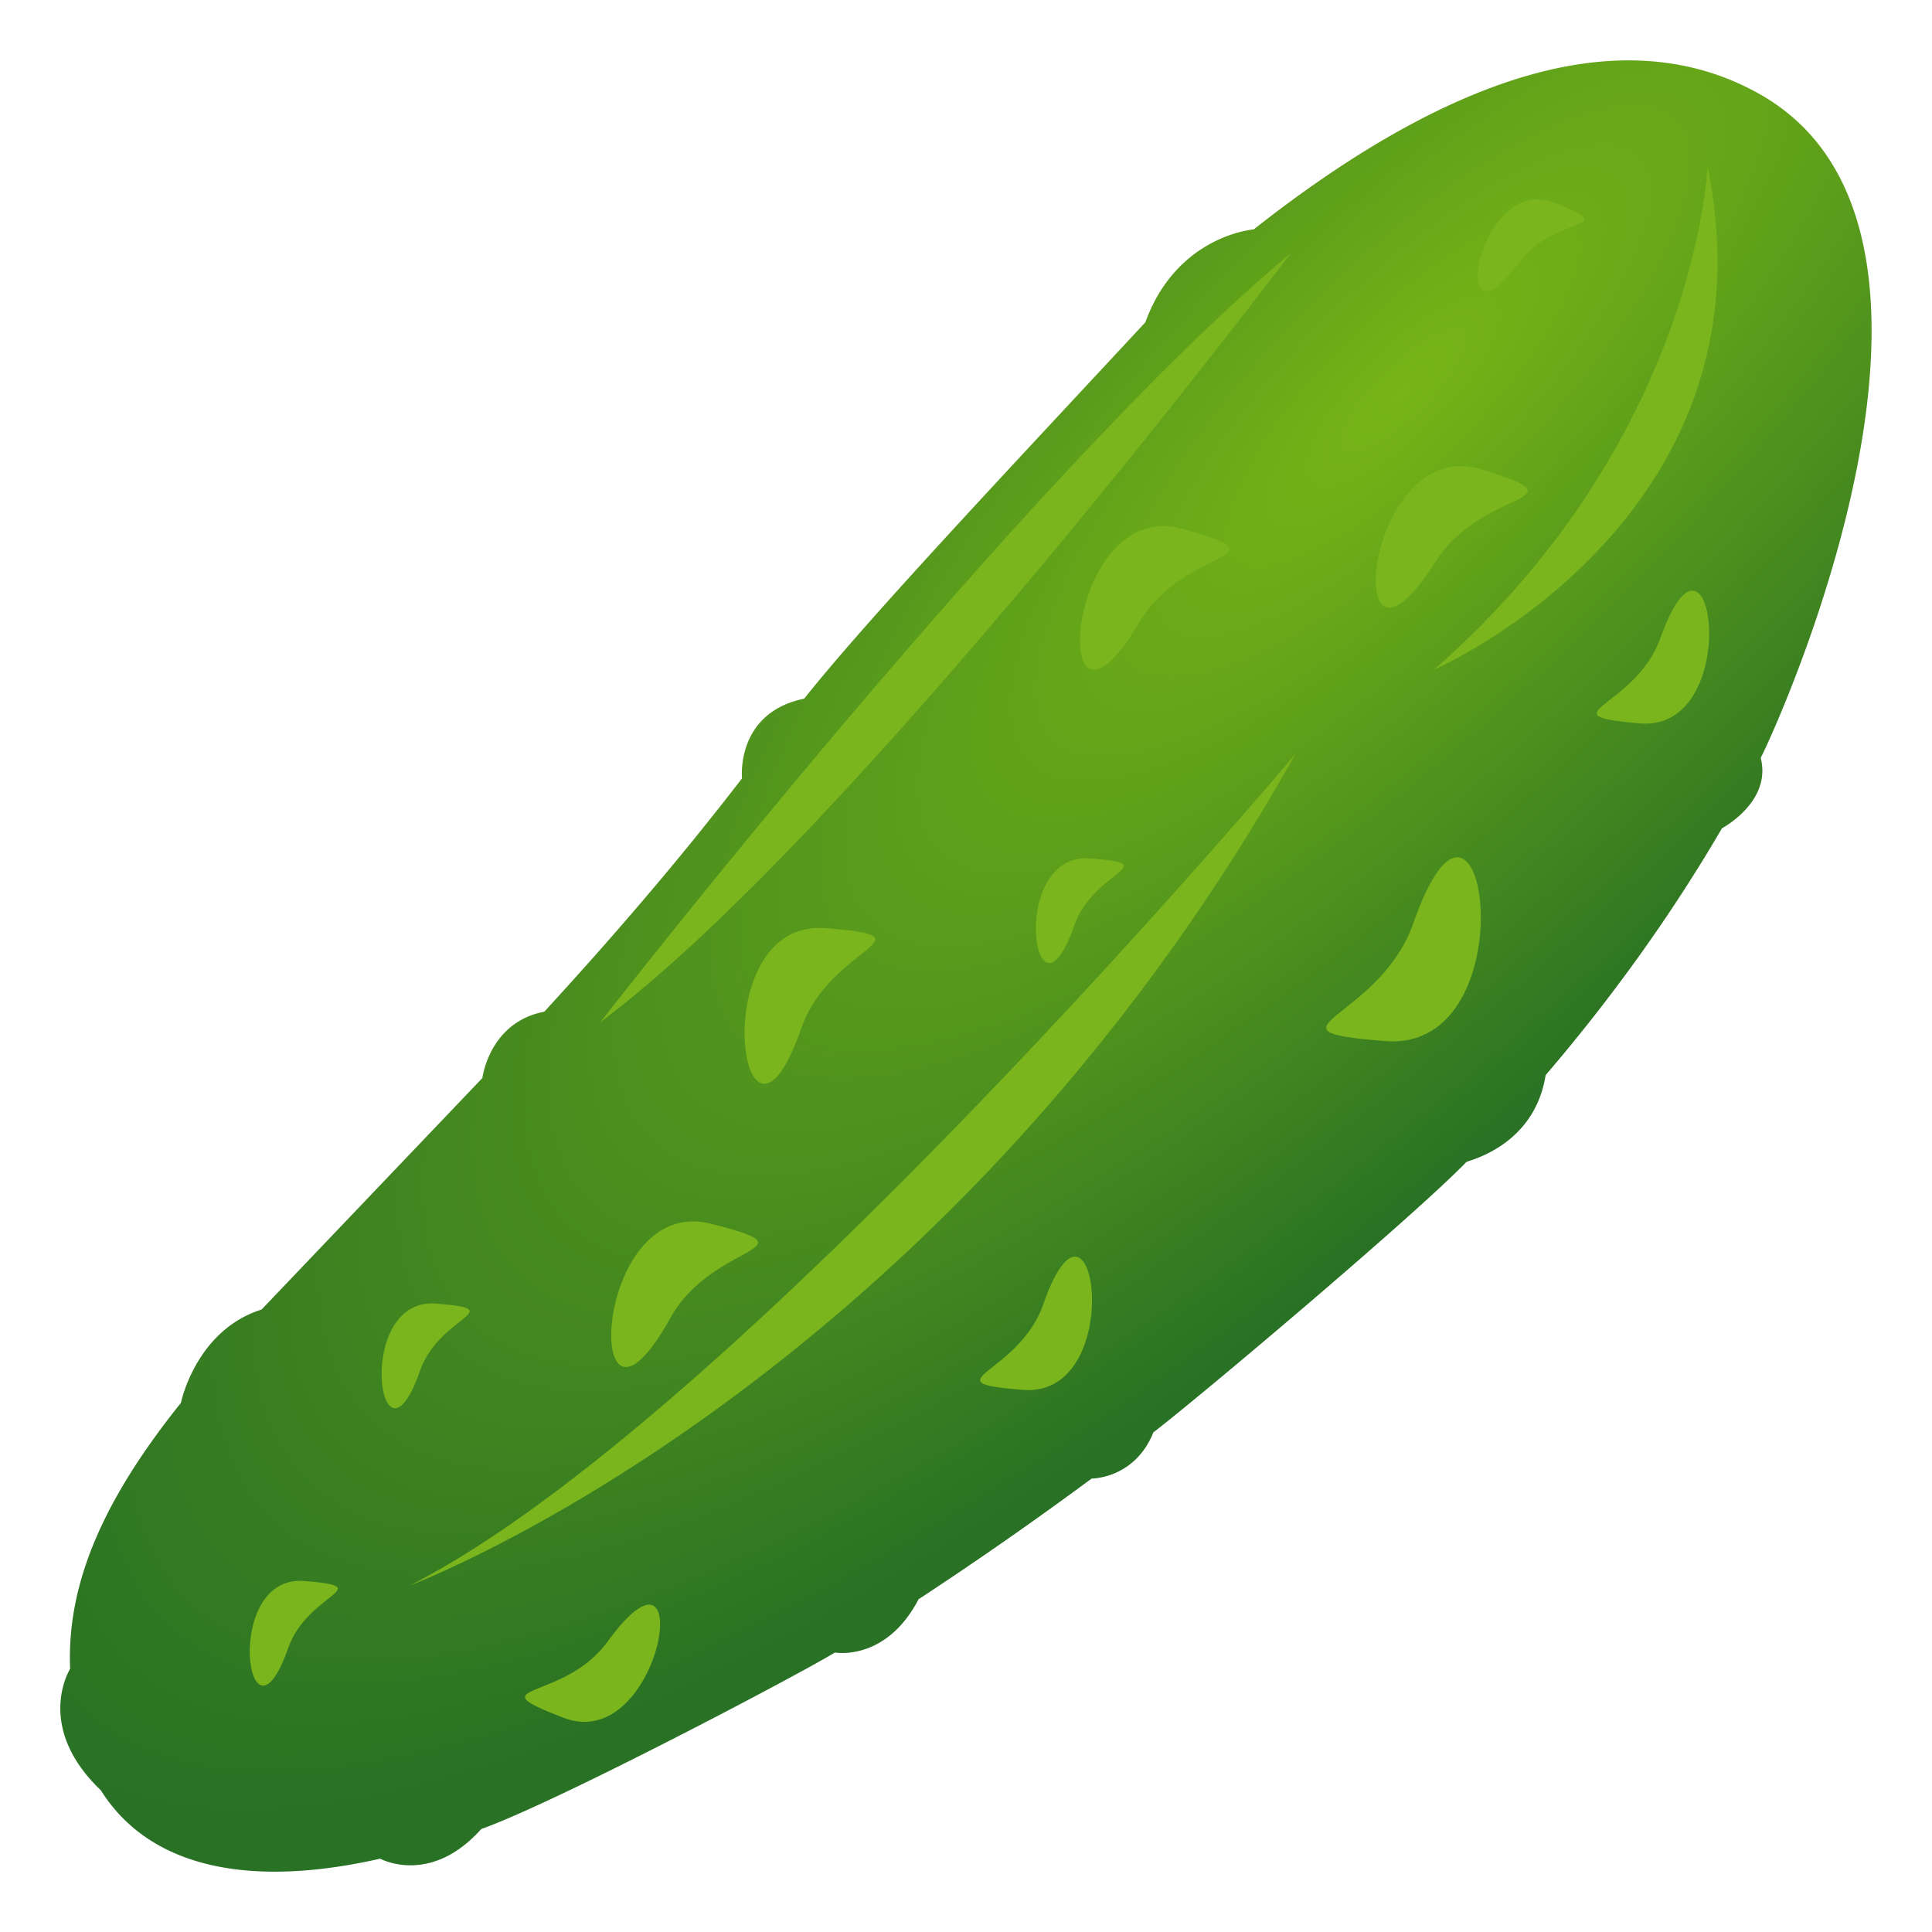 <svg xmlns="http://www.w3.org/2000/svg" viewBox="0 0 64 64"><radialGradient id="A" cx="-22.706" cy="22.954" gradientTransform="matrix(.715 .711 -2.227 2.213 113.835 -21.71)" gradientUnits="userSpaceOnUse" r="20.354"><stop offset="0" stop-color="#77b516"/><stop offset="1" stop-color="#297124"/></radialGradient><path d="M48.57 38.5c-.05-.04 2.24-.452 2.632-2.886 2.313-2.7 4.26-5.465 5.84-8.176 0 0 1.657-.875 1.284-2.332.645-1.26 7.96-17.496-.046-21.995C53.694.534 47.86 2.61 41.53 7.6c0 0-2.54.19-3.59 3.078-4.77 5.132-9.25 9.882-11.3 12.466-2.282.47-2.06 2.64-2.06 2.64-2.155 2.803-4.38 5.366-6.55 7.73-1.825.348-2.05 2.196-2.05 2.196l-7.315 7.67c-2.185.69-2.672 3.092-2.672 3.092-2.53 3.158-3.788 5.94-3.67 8.81 0 0-1.202 1.904 1.017 4.023 1.603 2.55 4.88 3.258 9.255 2.266 0 0 1.655.912 3.347-.982 2.5-.89 10.53-5.12 11.717-5.848 0 0 1.687.313 2.77-1.764a124.22 124.22 0 0 0 5.733-3.998s1.428.01 2.045-1.53c1.58-1.212 8.66-7.19 10.36-8.948z" fill="url(#A)"/><path d="M49.088 15.55c-3.917-1.23-4.76 8.16-1.522 3.04 1.55-2.443 5.055-1.928 1.522-3.04zm-9.908 1.97c-3.952-1.12-4.513 8.293-1.427 3.08 1.47-2.486 5-2.073 1.427-3.08zm6.7 16.966c4.84.4 3.3-10.648.936-3.9-1.128 3.224-5.302 3.556-.936 3.9zm-12 11.556c3.505.277 2.38-7.714.677-2.828-.817 2.334-3.84 2.574-.677 2.828zM18.655 56.9c3.278 1.266 4.516-6.707 1.466-2.512-1.455 2.002-4.422 1.37-1.466 2.512zM54.3 23.963c3.503.312 2.438-7.694.7-2.82-.83 2.326-3.858 2.538-.7 2.82zm-39.852 19.22c-2.76-.22-1.874 6.06-.532 2.22.64-1.83 3.017-2.02.532-2.22zm21.674-14.748c-2.762-.22-1.875 6.062-.534 2.22.64-1.83 3.017-2.02.534-2.22zM10.08 52.372c-2.758-.217-1.875 6.06-.533 2.22.64-1.83 3.016-2.016.533-2.22zM51.5 6.717c-2.567-1.018-3.596 5.243-1.168 1.965C51.48 7.12 53.807 7.634 51.5 6.717zm-24.15 24.03c-4.1-.324-2.784 9.014-.8 3.3.95-2.726 4.484-3.006.8-3.3zm-3.806 9.79c-3.983-1.007-4.27 8.417-1.337 3.122 1.4-2.53 4.93-2.216 1.337-3.122zm19.37-15.562s-18.58 22.083-29.33 27.542c0 0 17.572-6.577 29.33-27.542zM56.563 5.52s-.348 9.04-9.063 16.666c.001 0 11.468-4.98 9.063-16.666zm-36.7 28.372S34.1 15.577 42.747 8.4c0 0-14.457 19.2-22.885 25.482z" fill="#7ab51d"/></svg>